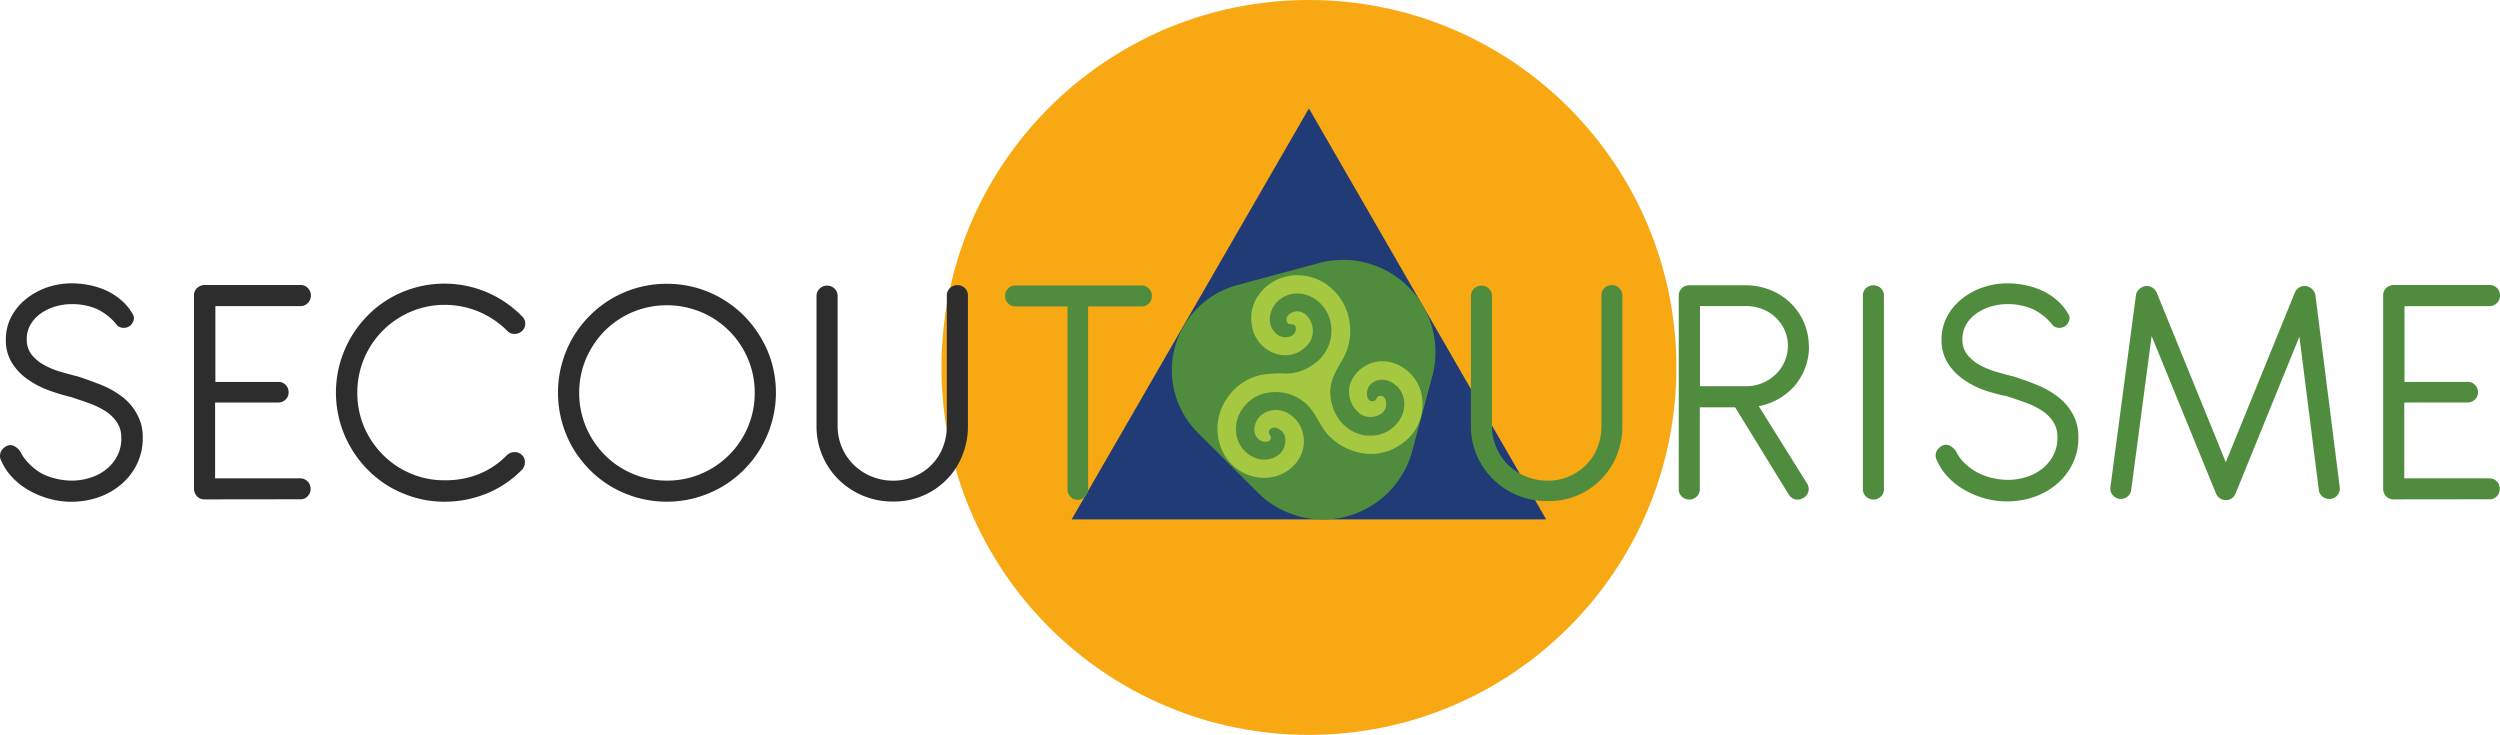 <svg xmlns="http://www.w3.org/2000/svg" fill="none" viewBox="0 0 408 120">
    <path fill="#F7A813"
          d="M213.615 119.934c33.119 0 59.967-26.848 59.967-59.967S246.734 0 213.615 0s-59.967 26.848-59.967 59.967 26.848 59.967 59.967 59.967Z"/>
    <path fill="#203B75" d="M252.337 84.769h-77.443l38.721-67.07 38.722 67.07Z"/>
    <path fill="#2D2D2D"
          d="M7.727 63.616a14.4 14.4 0 0 1-3.408-1.852 8.983 8.983 0 0 1-2.436-2.658 6.909 6.909 0 0 1-.926-3.64 7.89 7.89 0 0 1 .926-3.843 9.206 9.206 0 0 1 2.445-2.89 11.3 11.3 0 0 1 3.427-1.852 12.218 12.218 0 0 1 3.88-.64c1.04-.004 2.078.105 3.094.325.96.195 1.893.506 2.778.926.862.416 1.663.95 2.38 1.584a8.49 8.49 0 0 1 1.779 2.195 1.214 1.214 0 0 1 .138 1 2.02 2.02 0 0 1-.472.806 1.686 1.686 0 0 1-2.186.055 9.15 9.15 0 0 0-3.38-2.723 10.288 10.288 0 0 0-4.103-.778 9.437 9.437 0 0 0-2.565.37 7.927 7.927 0 0 0-2.334 1.084 5.77 5.77 0 0 0-1.723 1.788 4.575 4.575 0 0 0-.676 2.5c-.03.9.251 1.784.797 2.5a6.769 6.769 0 0 0 2.01 1.677c.842.468 1.733.841 2.658 1.112.972.277 1.852.528 2.778.75 1.352.416 2.667.926 3.954 1.417a14.663 14.663 0 0 1 3.409 1.945 8.743 8.743 0 0 1 2.398 2.834 7.53 7.53 0 0 1 .927 3.797 9.603 9.603 0 0 1-.927 4.297 10.251 10.251 0 0 1-2.537 3.306 11.586 11.586 0 0 1-3.705 2.13c-2.64.914-5.498.995-8.187.232-1.16-.327-2.274-.8-3.315-1.408a11.24 11.24 0 0 1-2.658-2.102 9.123 9.123 0 0 1-1.732-2.603 1.677 1.677 0 0 1-.12-1.463c.165-.394.459-.72.833-.926a1.35 1.35 0 0 1 1.185-.148c.463.198.863.518 1.158.926.35.734.827 1.402 1.408 1.973a9.438 9.438 0 0 0 1.926 1.555 9.994 9.994 0 0 0 2.436.927 10.93 10.93 0 0 0 2.704.333 9.677 9.677 0 0 0 2.88-.444 8.093 8.093 0 0 0 2.584-1.306 6.807 6.807 0 0 0 1.853-2.177c.492-.919.738-1.95.713-2.991a4.463 4.463 0 0 0-.713-2.603 6.38 6.38 0 0 0-1.853-1.806 13.801 13.801 0 0 0-2.648-1.287c-.982-.352-1.982-.694-2.982-1.019a32.846 32.846 0 0 1-3.872-1.185ZM33.251 81.5a1.61 1.61 0 0 1-1.148-.556 1.853 1.853 0 0 1-.445-1.223V48.233a1.594 1.594 0 0 1 .528-1.241 1.749 1.749 0 0 1 1.25-.482h15.606a1.63 1.63 0 0 1 1.195.491 1.741 1.741 0 0 1 0 2.445 1.574 1.574 0 0 1-1.195.51H35.15v12.373h10.224a1.546 1.546 0 0 1 1.232.481 1.65 1.65 0 0 1 .491 1.213 1.557 1.557 0 0 1-.49 1.186 1.673 1.673 0 0 1-1.233.481h-10.27v12.374h13.892a1.695 1.695 0 0 1 1.694 1.694 1.685 1.685 0 0 1-.5 1.242 1.491 1.491 0 0 1-1.194.481L33.25 81.5ZM85.726 52.79a1.65 1.65 0 0 1-.49 1.194c-.332.326-.777.51-1.242.51a1.491 1.491 0 0 1-1.185-.482 14.725 14.725 0 0 0-4.78-3.195 14.467 14.467 0 0 0-5.435-1.065 14.06 14.06 0 0 0-5.557 1.12 14.42 14.42 0 0 0-4.548 3.066 14.328 14.328 0 0 0-4.176 10.187 14.225 14.225 0 0 0 1.074 5.465 14.596 14.596 0 0 0 2.973 4.5 14.142 14.142 0 0 0 4.51 3.121 13.671 13.671 0 0 0 5.668 1.168c1.845.033 3.68-.281 5.409-.927a13.3 13.3 0 0 0 4.778-3.167 1.796 1.796 0 0 1 1.232-.5 1.666 1.666 0 0 1 1.204.444 1.601 1.601 0 0 1 .5 1.232 1.656 1.656 0 0 1-.481 1.204 17.049 17.049 0 0 1-5.928 3.945 18.197 18.197 0 0 1-6.714 1.27 17.27 17.27 0 0 1-4.705-.64 18.448 18.448 0 0 1-4.232-1.787 17.726 17.726 0 0 1-6.335-6.381 17.828 17.828 0 0 1-1.852-13.54 17.91 17.91 0 0 1 4.399-7.835 16.968 16.968 0 0 1 3.566-2.871 17.762 17.762 0 0 1 15.901-1.204c2.208.91 4.209 2.259 5.881 3.964a1.613 1.613 0 0 1 .565 1.203ZM115.742 47.705a17.92 17.92 0 0 1 5.659 3.806 18.437 18.437 0 0 1 3.824 5.65 17.659 17.659 0 0 1 .76 11.65 17.872 17.872 0 0 1-8.178 10.642 18.414 18.414 0 0 1-4.251 1.787c-3.104.852-6.38.852-9.483 0a18.17 18.17 0 0 1-4.242-1.787 17.095 17.095 0 0 1-3.584-2.779 18.52 18.52 0 0 1-2.778-3.602 17.97 17.97 0 0 1-1.77-4.251 17.483 17.483 0 0 1-.63-4.742 17.298 17.298 0 0 1 .63-4.723c.406-1.484 1-2.91 1.77-4.242a18.185 18.185 0 0 1 2.778-3.593 17.714 17.714 0 0 1 7.826-4.575 17.908 17.908 0 0 1 4.741-.63c2.38-.016 4.738.456 6.928 1.39Zm-12.512 3.232a14.404 14.404 0 0 0-4.538 3.056 14.754 14.754 0 0 0-3.047 4.539 14.039 14.039 0 0 0-1.12 5.556 14.187 14.187 0 0 0 1.12 5.613 14.578 14.578 0 0 0 3.047 4.547 14.197 14.197 0 0 0 10.187 4.186c1.909.008 3.8-.373 5.557-1.12a14.275 14.275 0 0 0 7.613-7.613 14.033 14.033 0 0 0 1.12-5.613 13.889 13.889 0 0 0-1.12-5.556 14.234 14.234 0 0 0-7.613-7.595 14.542 14.542 0 0 0-11.197 0h-.009ZM155.028 47.02a1.769 1.769 0 0 1 2.445 0 1.64 1.64 0 0 1 .491 1.204V69.59a12.486 12.486 0 0 1-.926 4.778 11.681 11.681 0 0 1-2.538 3.89 12.034 12.034 0 0 1-8.724 3.593 12.536 12.536 0 0 1-8.928-3.593 12.169 12.169 0 0 1-3.593-8.668V48.335a1.668 1.668 0 0 1 .509-1.232 1.698 1.698 0 0 1 1.214-.49c.456-.006.896.17 1.222.49a1.655 1.655 0 0 1 .5 1.232v21.171a8.878 8.878 0 0 0 .695 3.5 8.753 8.753 0 0 0 1.917 2.835 9.14 9.14 0 0 0 6.436 2.602 8.573 8.573 0 0 0 3.51-.704 8.484 8.484 0 0 0 4.576-4.63 9.364 9.364 0 0 0 .685-3.427V48.224a1.644 1.644 0 0 1 .509-1.204Z"/>
    <path fill="#508C3D"
          d="M177.579 50.01v29.832a1.645 1.645 0 0 1-.49 1.213 1.624 1.624 0 0 1-1.232.51 1.493 1.493 0 0 1-1.167-.51 1.7 1.7 0 0 1-.472-1.213V50.01h-8.493a1.608 1.608 0 0 1-1.204-.51 1.674 1.674 0 0 1-.491-1.213 1.691 1.691 0 0 1 .491-1.204 1.683 1.683 0 0 1 1.204-.49h20.569a1.594 1.594 0 0 1 1.204.509 1.675 1.675 0 0 1 .491 1.213 1.648 1.648 0 0 1-.485 1.21 1.65 1.65 0 0 1-1.21.485h-8.715ZM261.82 47.02c.327-.32.766-.496 1.223-.491a1.661 1.661 0 0 1 1.222.49 1.643 1.643 0 0 1 .5 1.205v21.365a12.467 12.467 0 0 1-.926 4.78 11.955 11.955 0 0 1-6.399 6.482 12.04 12.04 0 0 1-4.872.926 12.485 12.485 0 0 1-8.919-3.593 12.045 12.045 0 0 1-3.593-8.669v-21.18a1.661 1.661 0 0 1 .5-1.232 1.76 1.76 0 0 1 2.436 0 1.655 1.655 0 0 1 .5 1.232v21.171a8.882 8.882 0 0 0 .704 3.5 8.72 8.72 0 0 0 1.908 2.835 9.14 9.14 0 0 0 6.483 2.602 8.552 8.552 0 0 0 3.51-.704 8.48 8.48 0 0 0 4.575-4.63 9.343 9.343 0 0 0 .685-3.427V48.223a1.654 1.654 0 0 1 .108-.649c.08-.207.201-.395.355-.554ZM295.225 56.559a9.765 9.765 0 0 1-2.324 6.38 10.188 10.188 0 0 1-5.872 3.344l7.919 12.679a1.622 1.622 0 0 1 .139 1.389 1.656 1.656 0 0 1-.927.982 1.604 1.604 0 0 1-1.268.13 1.732 1.732 0 0 1-1.001-.806l-8.714-14.18h-5.77v13.355a1.631 1.631 0 0 1-.5 1.204 1.76 1.76 0 0 1-2.436 0 1.614 1.614 0 0 1-.5-1.204v-31.58a1.605 1.605 0 0 1 .5-1.214 1.692 1.692 0 0 1 1.213-.481h9.187a10.62 10.62 0 0 1 4.038.768c1.22.48 2.333 1.195 3.279 2.102a9.776 9.776 0 0 1 3.01 7.132h.027Zm-17.79-6.613v13.086h7.492a6.927 6.927 0 0 0 4.899-1.972 6.441 6.441 0 0 0 1.436-7.168 6.688 6.688 0 0 0-1.454-2.066 6.768 6.768 0 0 0-2.186-1.38 7.412 7.412 0 0 0-2.778-.5h-7.409ZM307.46 79.832a1.632 1.632 0 0 1-.5 1.204 1.76 1.76 0 0 1-2.436 0 1.62 1.62 0 0 1-.5-1.204v-31.58a1.605 1.605 0 0 1 .5-1.214 1.778 1.778 0 0 1 2.436 0 1.604 1.604 0 0 1 .5 1.213v31.581ZM323.639 63.616a14.283 14.283 0 0 1-3.417-1.852 9.113 9.113 0 0 1-2.436-2.659 6.99 6.99 0 0 1-.926-3.64 7.99 7.99 0 0 1 .926-3.843 9.21 9.21 0 0 1 2.445-2.89 11.346 11.346 0 0 1 3.436-1.851 12.133 12.133 0 0 1 3.881-.64 14.177 14.177 0 0 1 3.084.325 12.34 12.34 0 0 1 2.778.926 10.4 10.4 0 0 1 2.371 1.584 8.492 8.492 0 0 1 1.778 2.194 1.145 1.145 0 0 1 .139 1c-.093.3-.251.575-.463.806a1.704 1.704 0 0 1-1 .426 1.631 1.631 0 0 1-1.186-.37 9.1 9.1 0 0 0-3.389-2.723 10.265 10.265 0 0 0-4.103-.778 9.502 9.502 0 0 0-2.566.37 8.141 8.141 0 0 0-2.333 1.084 5.774 5.774 0 0 0-1.723 1.788 4.633 4.633 0 0 0-.667 2.5 3.9 3.9 0 0 0 .787 2.5 6.889 6.889 0 0 0 2.01 1.677c.846.467 1.74.84 2.667 1.111.926.278 1.853.528 2.779.75a48.92 48.92 0 0 1 3.945 1.418 14.516 14.516 0 0 1 3.417 1.944 8.983 8.983 0 0 1 2.39 2.779 7.534 7.534 0 0 1 .926 3.797 9.596 9.596 0 0 1-.926 4.297 10.119 10.119 0 0 1-2.538 3.306 11.585 11.585 0 0 1-3.704 2.13 13.642 13.642 0 0 1-8.187.232 14.35 14.35 0 0 1-3.316-1.408 11.185 11.185 0 0 1-2.648-2.102 8.912 8.912 0 0 1-1.732-2.602 1.675 1.675 0 0 1-.13-1.464c.169-.391.462-.717.834-.926a1.354 1.354 0 0 1 1.194-.148c.463.198.863.518 1.158.926a6.81 6.81 0 0 0 1.408 1.973 9.197 9.197 0 0 0 2.009 1.49 9.926 9.926 0 0 0 2.427.927c.884.223 1.792.335 2.704.334a9.678 9.678 0 0 0 2.88-.445 7.898 7.898 0 0 0 2.584-1.306 6.706 6.706 0 0 0 1.852-2.176c.488-.92.734-1.95.714-2.992a4.528 4.528 0 0 0-.714-2.602 6.3 6.3 0 0 0-1.852-1.806 13.504 13.504 0 0 0-2.649-1.287c-.981-.352-1.972-.695-2.972-1.02a31.79 31.79 0 0 1-3.946-1.064ZM351.145 54.836l-3.334 25.135a1.657 1.657 0 0 1-.667 1.12 1.748 1.748 0 0 1-1.268.325 1.848 1.848 0 0 1-1.139-.685 1.604 1.604 0 0 1-.315-1.25l4.158-31.257a1.53 1.53 0 0 1 .519-1.01c.175-.17.378-.308.602-.407a1.617 1.617 0 0 1 1.296 0 1.752 1.752 0 0 1 .973.926l11.28 27.7 11.28-27.7a1.67 1.67 0 0 1 .926-.926 1.604 1.604 0 0 1 1.306 0l.306.157c.213.145.398.327.546.537.149.214.242.463.269.723l3.964 31.312a1.642 1.642 0 0 1-.352 1.25 1.65 1.65 0 0 1-1.149.63 1.675 1.675 0 0 1-1.269-.343 1.577 1.577 0 0 1-.648-1.13l-3.167-25.005-10.428 25.635a1.717 1.717 0 0 1-.714.815 1.525 1.525 0 0 1-.981.222 1.734 1.734 0 0 1-.862-.287 1.772 1.772 0 0 1-.611-.75l-10.521-25.737ZM390.515 81.5a1.635 1.635 0 0 1-1.148-.556 1.852 1.852 0 0 1-.436-1.223V48.233a1.62 1.62 0 0 1 .519-1.241 1.77 1.77 0 0 1 1.26-.482h15.596a1.647 1.647 0 0 1 1.204.491 1.772 1.772 0 0 1 0 2.445 1.599 1.599 0 0 1-1.204.51h-13.892v12.372h10.27a1.554 1.554 0 0 1 1.232.482 1.674 1.674 0 0 1 .491 1.213 1.582 1.582 0 0 1-.491 1.186 1.687 1.687 0 0 1-1.232.481h-10.307v12.373h13.892a1.675 1.675 0 0 1 1.694 1.695 1.725 1.725 0 0 1-.49 1.241 1.519 1.519 0 0 1-1.204.482l-15.754.018ZM205.311 80.424l-9.844-9.827a14.375 14.375 0 0 1 6.421-24.06l13.427-3.619a15.078 15.078 0 0 1 18.456 18.42l-3.308 12.319a15.075 15.075 0 0 1-18.404 10.623 15.079 15.079 0 0 1-6.748-3.856Z"/>
    <path fill="#A6C841"
          d="M216.681 46.554a9.021 9.021 0 0 1 3.547 5.88 9.321 9.321 0 0 1-1.303 6.536c-1.198 2.075-2.191 3.787-1.703 6.359.798 4.24 4.434 6.465 7.928 5.587a5.551 5.551 0 0 0 3.078-2.128 4.571 4.571 0 0 0 .612-4.523c-.701-1.703-3.184-3.175-5.047-1.65-1.019.834-.94 3.024.302 2.865.745-.098.364-.834 1.188-.887 1.038 0 1.304 1.853.382 2.731a3.131 3.131 0 0 1-3.503.346 4.586 4.586 0 0 1-1.854-4.922 5.622 5.622 0 0 1 6.439-3.68 6.853 6.853 0 0 1 5.321 5.693 7.772 7.772 0 0 1-3.051 7.485c-4.434 3.38-9.534 1.561-12.159-1.152-1.055-1.091-1.516-2.315-2.483-3.752a7.346 7.346 0 0 0-7.414-3.255 6.209 6.209 0 0 0-4.319 2.812 5.623 5.623 0 0 0-.603 5.001 4.902 4.902 0 0 0 2.563 2.723 4.023 4.023 0 0 0 3.929-.284 2.966 2.966 0 0 0 1.144-3.201c-.373-1.144-2.005-1.89-2.528-.887-.319.647.603.949.124 1.56-.479.613-2.465.329-2.563-1.667a3.133 3.133 0 0 1 1.322-2.536c2.58-1.774 5.826.08 6.58 2.998 1.047 4.062-2.581 7.83-7.095 7.334a7.612 7.612 0 0 1-6.305-5.02 8.674 8.674 0 0 1 .966-7.804 8.96 8.96 0 0 1 5.552-3.911 19.13 19.13 0 0 1 4.355-.23 7.858 7.858 0 0 0 4.257-1.5 6.62 6.62 0 0 0 2.82-6.828c-.772-3.867-5.029-6.102-8.177-3.867-1.561 1.1-2.563 3.743-.887 5.48a2.242 2.242 0 0 0 2.519.622 1.285 1.285 0 0 0 .816-1.579c-.311-.718-1.091-.062-1.375-.745-.364-.887.479-1.454.887-1.596 2.35-.887 4.133 2.412 2.909 4.7a4.832 4.832 0 0 1-5.126 2.208 5.71 5.71 0 0 1-4.435-4.877c-.638-3.752 2.12-7.308 6.208-7.982a8.283 8.283 0 0 1 6.182 1.543Z"/>
</svg>
